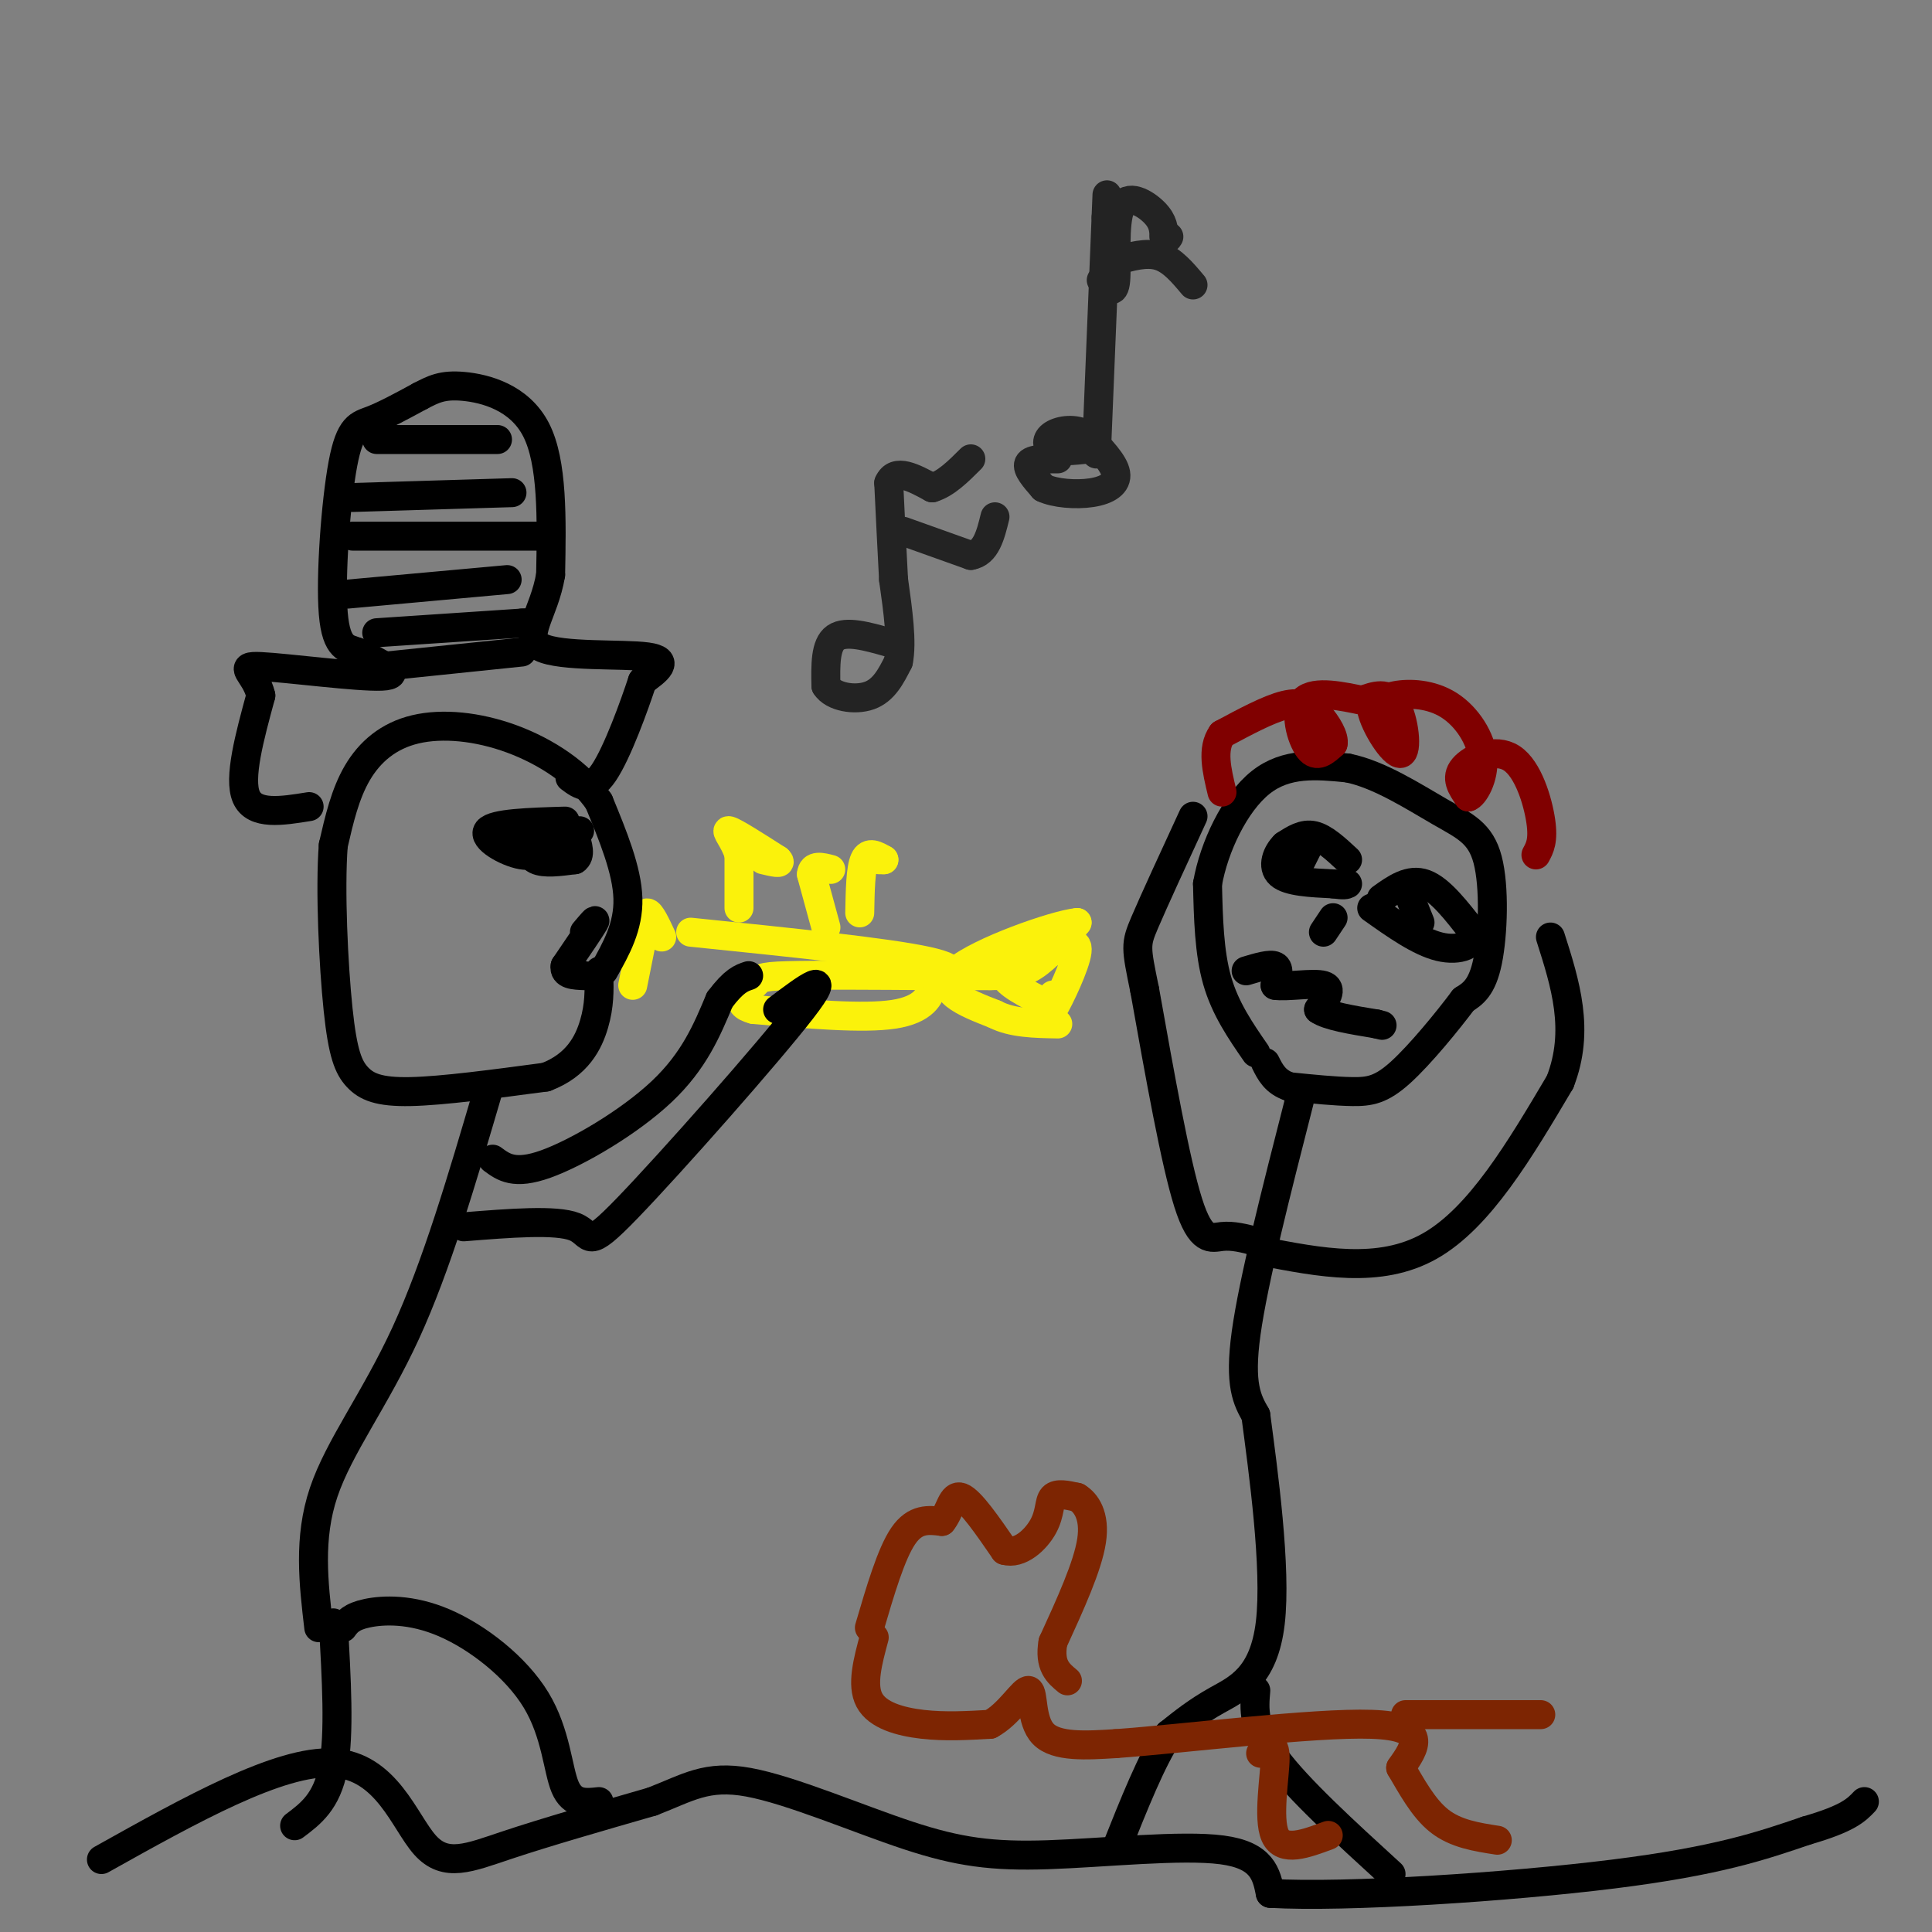 <svg viewBox='0 0 400 400' version='1.1' xmlns='http://www.w3.org/2000/svg' xmlns:xlink='http://www.w3.org/1999/xlink'><rect x="0" y="0" width="400" height="400" fill="#808080" stroke="none"/><g fill='none' stroke='rgb(251,242,11)' stroke-width='6' stroke-linecap='round' stroke-linejoin='round'><path d='M153,188c0.000,0.000 0.000,-11.000 0,-11'/><path d='M153,177c-0.889,-3.089 -3.111,-5.311 -2,-5c1.111,0.311 5.556,3.156 10,6'/><path d='M161,178c1.167,1.000 -0.917,0.500 -3,0'/><path d='M171,192c0.000,0.000 -3.000,-11.000 -3,-11'/><path d='M168,181c0.167,-2.000 2.083,-1.500 4,-1'/><path d='M178,189c0.083,-4.583 0.167,-9.167 1,-11c0.833,-1.833 2.417,-0.917 4,0'/><path d='M183,178c0.500,0.000 -0.250,0.000 -1,0'/><path d='M143,193c20.333,2.083 40.667,4.167 49,6c8.333,1.833 4.667,3.417 1,5'/><path d='M193,204c-0.333,2.156 -1.667,5.044 -8,6c-6.333,0.956 -17.667,-0.022 -29,-1'/><path d='M156,209c-4.548,-1.167 -1.417,-3.583 0,-5c1.417,-1.417 1.119,-1.833 7,-2c5.881,-0.167 17.940,-0.083 30,0'/><path d='M193,202c7.000,0.000 9.500,0.000 12,0'/><path d='M205,202c3.467,-0.044 6.133,-0.156 9,-2c2.867,-1.844 5.933,-5.422 9,-9'/><path d='M223,191c-4.511,0.422 -20.289,5.978 -25,10c-4.711,4.022 1.644,6.511 8,9'/><path d='M206,210c3.500,1.833 8.250,1.917 13,2'/><path d='M137,194c-1.167,-2.500 -2.333,-5.000 -3,-5c-0.667,0.000 -0.833,2.500 -1,5'/><path d='M133,194c-0.500,2.500 -1.250,6.250 -2,10'/></g>
<g fill='none' stroke='rgb(0,0,0)' stroke-width='6' stroke-linecap='round' stroke-linejoin='round'><path d='M125,201c2.583,-4.583 5.167,-9.167 5,-15c-0.167,-5.833 -3.083,-12.917 -6,-20'/><path d='M124,166c-3.968,-5.821 -10.888,-10.375 -18,-13c-7.112,-2.625 -14.415,-3.322 -20,-2c-5.585,1.322 -9.453,4.663 -12,9c-2.547,4.337 -3.774,9.668 -5,15'/><path d='M69,175c-0.703,9.230 0.038,24.804 1,34c0.962,9.196 2.144,12.014 4,14c1.856,1.986 4.388,3.139 11,3c6.612,-0.139 17.306,-1.569 28,-3'/><path d='M113,223c6.533,-2.467 8.867,-7.133 10,-11c1.133,-3.867 1.067,-6.933 1,-10'/><path d='M124,202c0.167,-1.667 0.083,-0.833 0,0'/><path d='M101,226c-5.311,18.067 -10.622,36.133 -17,50c-6.378,13.867 -13.822,23.533 -17,33c-3.178,9.467 -2.089,18.733 -1,28'/><path d='M96,254c9.577,-0.768 19.155,-1.536 23,0c3.845,1.536 1.958,5.375 11,-4c9.042,-9.375 29.012,-31.964 36,-41c6.988,-9.036 0.994,-4.518 -5,0'/><path d='M102,240c2.244,1.667 4.489,3.333 11,1c6.511,-2.333 17.289,-8.667 24,-15c6.711,-6.333 9.356,-12.667 12,-19'/><path d='M149,207c3.000,-4.000 4.500,-4.500 6,-5'/><path d='M117,170c-7.400,0.222 -14.800,0.444 -16,2c-1.200,1.556 3.800,4.444 7,5c3.200,0.556 4.600,-1.222 6,-3'/><path d='M114,174c2.000,-0.833 4.000,-1.417 6,-2'/><path d='M121,193c1.333,-1.583 2.667,-3.167 2,-2c-0.667,1.167 -3.333,5.083 -6,9'/><path d='M117,200c-0.333,1.833 1.833,1.917 4,2'/><path d='M64,167c-5.667,0.917 -11.333,1.833 -13,-2c-1.667,-3.833 0.667,-12.417 3,-21'/><path d='M54,144c-1.083,-4.786 -5.292,-6.250 0,-6c5.292,0.250 20.083,2.214 25,2c4.917,-0.214 -0.042,-2.607 -5,-5'/><path d='M74,135c-1.963,-0.834 -4.372,-0.419 -5,-8c-0.628,-7.581 0.523,-23.156 2,-31c1.477,-7.844 3.279,-7.955 6,-9c2.721,-1.045 6.360,-3.022 10,-5'/><path d='M87,82c2.726,-1.405 4.542,-2.417 9,-2c4.458,0.417 11.560,2.262 15,9c3.440,6.738 3.220,18.369 3,30'/><path d='M114,119c-1.310,7.976 -6.083,12.917 -2,15c4.083,2.083 17.024,1.310 22,2c4.976,0.690 1.988,2.845 -1,5'/><path d='M133,141c-1.622,4.956 -5.178,14.844 -8,19c-2.822,4.156 -4.911,2.578 -7,1'/><path d='M69,336c0.667,11.500 1.333,23.000 0,30c-1.333,7.000 -4.667,9.500 -8,12'/><path d='M71,337c0.841,-1.148 1.681,-2.297 5,-3c3.319,-0.703 9.116,-0.962 16,2c6.884,2.962 14.853,9.144 19,16c4.147,6.856 4.470,14.388 6,18c1.530,3.612 4.265,3.306 7,3'/></g>
<g fill='none' stroke='rgb(251,242,11)' stroke-width='6' stroke-linecap='round' stroke-linejoin='round'><path d='M218,206c-0.667,2.600 -1.333,5.200 0,3c1.333,-2.200 4.667,-9.200 5,-12c0.333,-2.800 -2.333,-1.400 -5,0'/><path d='M218,197c-3.311,0.622 -9.089,2.178 -10,4c-0.911,1.822 3.044,3.911 7,6'/><path d='M215,207c1.167,1.000 0.583,0.500 0,0'/></g>
<g fill='none' stroke='rgb(0,0,0)' stroke-width='6' stroke-linecap='round' stroke-linejoin='round'><path d='M260,218c-3.167,-4.583 -6.333,-9.167 -8,-15c-1.667,-5.833 -1.833,-12.917 -2,-20'/><path d='M250,183c1.333,-7.644 5.667,-16.756 11,-21c5.333,-4.244 11.667,-3.622 18,-3'/><path d='M279,159c6.498,1.278 13.742,5.971 19,9c5.258,3.029 8.531,4.392 10,10c1.469,5.608 1.134,15.459 0,21c-1.134,5.541 -3.067,6.770 -5,8'/><path d='M303,207c-3.274,4.381 -8.958,11.333 -13,15c-4.042,3.667 -6.440,4.048 -10,4c-3.560,-0.048 -8.280,-0.524 -13,-1'/><path d='M267,225c-3.000,-1.000 -4.000,-3.000 -5,-5'/><path d='M269,228c-4.750,18.583 -9.500,37.167 -11,48c-1.500,10.833 0.250,13.917 2,17'/><path d='M260,293c1.524,11.488 4.333,31.708 3,43c-1.333,11.292 -6.810,13.655 -11,16c-4.190,2.345 -7.095,4.673 -10,7'/><path d='M242,359c-3.500,5.167 -7.250,14.583 -11,24'/><path d='M260,350c-0.333,3.833 -0.667,7.667 4,14c4.667,6.333 14.333,15.167 24,24'/><path d='M260,257c-2.378,-0.622 -4.756,-1.244 -7,-1c-2.244,0.244 -4.356,1.356 -7,-7c-2.644,-8.356 -5.822,-26.178 -9,-44'/><path d='M237,205c-1.844,-8.978 -1.956,-9.422 0,-14c1.956,-4.578 5.978,-13.289 10,-22'/><path d='M261,259c12.333,2.417 24.667,4.833 35,-1c10.333,-5.833 18.667,-19.917 27,-34'/><path d='M323,224c4.167,-10.667 1.083,-20.333 -2,-30'/><path d='M279,178c-2.417,-2.250 -4.833,-4.500 -7,-5c-2.167,-0.500 -4.083,0.750 -6,2'/><path d='M266,175c-1.644,1.556 -2.756,4.444 -1,6c1.756,1.556 6.378,1.778 11,2'/><path d='M276,183c2.333,0.333 2.667,0.167 3,0'/><path d='M286,186c2.917,-2.083 5.833,-4.167 9,-3c3.167,1.167 6.583,5.583 10,10'/><path d='M305,193c0.622,2.578 -2.822,4.022 -7,3c-4.178,-1.022 -9.089,-4.511 -14,-8'/><path d='M276,190c0.000,0.000 -2.000,3.000 -2,3'/><path d='M258,201c2.500,-0.750 5.000,-1.500 6,-1c1.000,0.500 0.500,2.250 0,4'/><path d='M264,204c2.267,0.400 7.933,-0.600 10,0c2.067,0.600 0.533,2.800 -1,5'/><path d='M273,209c1.833,1.333 6.917,2.167 12,3'/><path d='M285,212c2.000,0.500 1.000,0.250 0,0'/></g>
<g fill='none' stroke='rgb(128,0,0)' stroke-width='6' stroke-linecap='round' stroke-linejoin='round'><path d='M318,177c0.798,-1.464 1.595,-2.929 1,-7c-0.595,-4.071 -2.583,-10.750 -6,-13c-3.417,-2.250 -8.262,-0.071 -10,2c-1.738,2.071 -0.369,4.036 1,6'/><path d='M304,165c1.099,-0.258 3.346,-3.904 3,-8c-0.346,-4.096 -3.285,-8.641 -7,-11c-3.715,-2.359 -8.204,-2.531 -11,-2c-2.796,0.531 -3.898,1.766 -5,3'/><path d='M284,147c0.560,3.083 4.458,9.292 6,9c1.542,-0.292 0.726,-7.083 -1,-10c-1.726,-2.917 -4.363,-1.958 -7,-1'/><path d='M282,145c-3.798,-0.762 -9.792,-2.167 -12,0c-2.208,2.167 -0.631,7.905 1,10c1.631,2.095 3.315,0.548 5,-1'/><path d='M276,154c0.357,-1.321 -1.250,-4.125 -3,-6c-1.750,-1.875 -3.643,-2.821 -7,-2c-3.357,0.821 -8.179,3.411 -13,6'/><path d='M253,152c-2.167,3.000 -1.083,7.500 0,12'/></g>
<g fill='none' stroke='rgb(35,35,35)' stroke-width='6' stroke-linecap='round' stroke-linejoin='round'><path d='M184,133c-4.417,-1.250 -8.833,-2.500 -11,-1c-2.167,1.500 -2.083,5.750 -2,10'/><path d='M171,142c1.422,2.311 5.978,3.089 9,2c3.022,-1.089 4.511,-4.044 6,-7'/><path d='M186,137c0.833,-4.000 -0.083,-10.500 -1,-17'/><path d='M185,120c-0.333,-6.167 -0.667,-13.083 -1,-20'/><path d='M184,100c1.333,-3.167 5.167,-1.083 9,1'/><path d='M193,101c2.833,-0.833 5.417,-3.417 8,-6'/><path d='M187,110c0.000,0.000 14.000,5.000 14,5'/><path d='M201,115c3.167,-0.500 4.083,-4.250 5,-8'/><path d='M219,95c-2.750,0.000 -5.500,0.000 -6,1c-0.500,1.000 1.250,3.000 3,5'/><path d='M216,101c2.357,1.143 6.750,1.500 10,1c3.250,-0.500 5.357,-1.857 5,-4c-0.357,-2.143 -3.179,-5.071 -6,-8'/><path d='M225,90c-2.429,-1.417 -5.500,-0.958 -7,0c-1.500,0.958 -1.429,2.417 0,3c1.429,0.583 4.214,0.292 7,0'/><path d='M225,93c1.167,0.000 0.583,0.000 0,0'/><path d='M227,94c0.000,0.000 2.000,-49.000 2,-49'/><path d='M229,45c0.333,-8.167 0.167,-4.083 0,0'/><path d='M228,58c1.351,1.696 2.702,3.393 3,0c0.298,-3.393 -0.458,-11.875 1,-15c1.458,-3.125 5.131,-0.893 7,1c1.869,1.893 1.935,3.446 2,5'/><path d='M241,49c0.500,0.833 0.750,0.417 1,0'/><path d='M231,54c3.167,-0.917 6.333,-1.833 9,-1c2.667,0.833 4.833,3.417 7,6'/></g>
<g fill='none' stroke='rgb(0,0,0)' stroke-width='6' stroke-linecap='round' stroke-linejoin='round'><path d='M79,138c0.000,0.000 29.000,-3.000 29,-3'/><path d='M78,131c0.000,0.000 30.000,-2.000 30,-2'/><path d='M108,129c5.000,-0.333 2.500,-0.167 0,0'/><path d='M72,123c0.000,0.000 33.000,-3.000 33,-3'/><path d='M73,111c0.000,0.000 41.000,0.000 41,0'/><path d='M73,103c0.000,0.000 33.000,-1.000 33,-1'/><path d='M78,91c0.000,0.000 25.000,0.000 25,0'/><path d='M269,179c0.000,0.000 2.000,-4.000 2,-4'/><path d='M294,191c0.000,0.000 -2.000,-5.000 -2,-5'/><path d='M109,173c0.167,2.083 0.333,4.167 2,5c1.667,0.833 4.833,0.417 8,0'/><path d='M119,178c1.333,-0.833 0.667,-2.917 0,-5'/><path d='M21,385c18.464,-10.321 36.929,-20.643 48,-20c11.071,0.643 14.750,12.250 19,17c4.250,4.750 9.071,2.643 17,0c7.929,-2.643 18.964,-5.821 30,-9'/><path d='M135,373c7.494,-2.889 11.229,-5.611 20,-4c8.771,1.611 22.578,7.556 33,11c10.422,3.444 17.460,4.389 29,4c11.540,-0.389 27.583,-2.111 36,-1c8.417,1.111 9.209,5.056 10,9'/><path d='M263,392c15.556,0.911 49.444,-1.311 71,-4c21.556,-2.689 30.778,-5.844 40,-9'/><path d='M374,379c8.667,-2.500 10.333,-4.250 12,-6'/></g>
<g fill='none' stroke='rgb(125,37,2)' stroke-width='6' stroke-linecap='round' stroke-linejoin='round'><path d='M180,337c2.250,-7.667 4.500,-15.333 7,-19c2.500,-3.667 5.250,-3.333 8,-3'/><path d='M195,315c1.733,-2.067 2.067,-5.733 4,-5c1.933,0.733 5.467,5.867 9,11'/><path d='M208,321c3.143,0.929 6.500,-2.250 8,-5c1.500,-2.750 1.143,-5.071 2,-6c0.857,-0.929 2.929,-0.464 5,0'/><path d='M223,310c1.800,1.067 3.800,3.733 3,9c-0.800,5.267 -4.400,13.133 -8,21'/><path d='M218,340c-0.833,4.833 1.083,6.417 3,8'/><path d='M181,339c-1.333,4.933 -2.667,9.867 -1,13c1.667,3.133 6.333,4.467 11,5c4.667,0.533 9.333,0.267 14,0'/><path d='M205,357c3.976,-2.095 6.917,-7.333 8,-7c1.083,0.333 0.310,6.238 3,9c2.690,2.762 8.845,2.381 15,2'/><path d='M231,361c13.844,-0.978 40.956,-4.422 53,-4c12.044,0.422 9.022,4.711 6,9'/><path d='M290,366c2.178,3.667 4.622,8.333 8,11c3.378,2.667 7.689,3.333 12,4'/><path d='M261,363c1.511,-1.356 3.022,-2.711 3,1c-0.022,3.711 -1.578,12.489 0,16c1.578,3.511 6.289,1.756 11,0'/><path d='M291,355c0.000,0.000 28.000,0.000 28,0'/></g>
</svg>